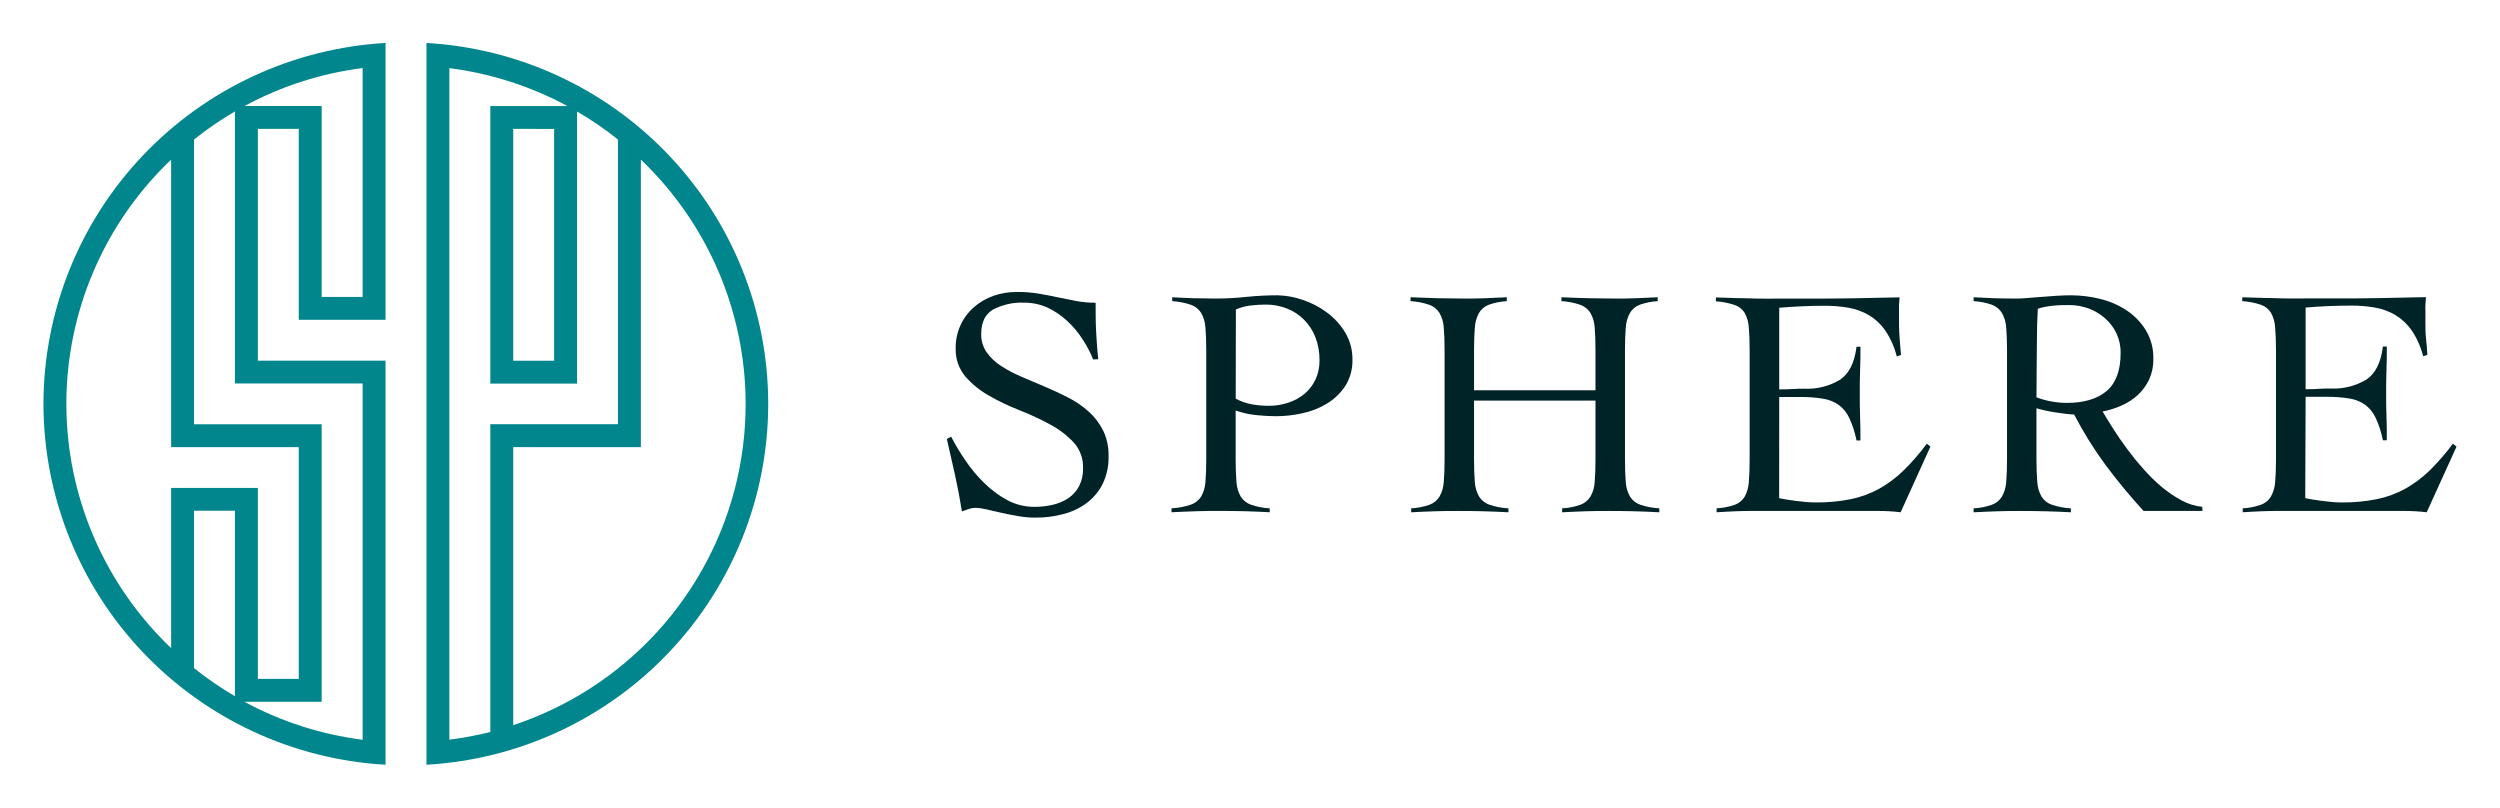 <svg width="130" height="42" viewBox="0 0 130 42" fill="none" xmlns="http://www.w3.org/2000/svg">
<g clip-path="url(#clip0_253_743)">
<path d="M56.845 18.691C56.692 18.314 56.501 17.953 56.276 17.614C56.048 17.265 55.777 16.945 55.468 16.664C55.169 16.391 54.83 16.165 54.463 15.992C54.077 15.82 53.659 15.734 53.236 15.738C52.684 15.716 52.135 15.839 51.645 16.094C51.23 16.332 51.023 16.756 51.023 17.367C51.014 17.706 51.113 18.038 51.304 18.317C51.507 18.6 51.762 18.842 52.055 19.03C52.392 19.247 52.748 19.434 53.117 19.591L54.334 20.109C54.749 20.285 55.154 20.472 55.552 20.676C55.937 20.873 56.295 21.119 56.617 21.408C56.926 21.686 57.179 22.02 57.365 22.392C57.563 22.811 57.659 23.27 57.646 23.734C57.657 24.226 57.553 24.714 57.341 25.159C57.146 25.549 56.863 25.889 56.514 26.152C56.153 26.421 55.743 26.617 55.306 26.729C54.825 26.858 54.33 26.921 53.832 26.917C53.535 26.916 53.24 26.89 52.948 26.838C52.641 26.786 52.345 26.727 52.062 26.663L51.288 26.487C51.106 26.442 50.921 26.415 50.735 26.409C50.613 26.407 50.492 26.427 50.377 26.468L50.02 26.594C49.918 25.952 49.799 25.323 49.663 24.71C49.527 24.097 49.384 23.468 49.236 22.826L49.458 22.707C49.68 23.133 49.928 23.544 50.199 23.94C50.484 24.364 50.812 24.758 51.178 25.114C51.531 25.464 51.932 25.763 52.369 26.002C52.808 26.239 53.3 26.361 53.798 26.356C54.119 26.358 54.439 26.321 54.751 26.247C55.04 26.181 55.314 26.063 55.561 25.9C55.793 25.741 55.983 25.528 56.114 25.28C56.26 24.985 56.331 24.659 56.319 24.33C56.333 23.84 56.156 23.363 55.826 23C55.471 22.624 55.056 22.31 54.599 22.069C54.084 21.79 53.553 21.543 53.008 21.33C52.458 21.116 51.926 20.861 51.416 20.567C50.953 20.306 50.538 19.968 50.189 19.567C49.852 19.157 49.676 18.638 49.696 18.108C49.689 17.704 49.771 17.304 49.936 16.935C50.1 16.565 50.344 16.236 50.649 15.97C50.943 15.714 51.283 15.515 51.652 15.386C52.043 15.249 52.455 15.18 52.869 15.182C53.248 15.179 53.627 15.207 54.001 15.267C54.337 15.324 54.663 15.386 54.98 15.455L55.952 15.65C56.288 15.713 56.63 15.744 56.972 15.742C56.972 16.251 56.972 16.747 56.998 17.227C57.024 17.707 57.053 18.194 57.11 18.679L56.845 18.691Z" fill="#002328"/>
<path d="M66.027 26.637C65.595 26.613 65.167 26.596 64.743 26.584C64.319 26.573 63.887 26.568 63.456 26.568C63.025 26.568 62.62 26.568 62.205 26.584C61.791 26.601 61.362 26.613 60.919 26.637V26.432C61.258 26.415 61.593 26.352 61.915 26.245C62.14 26.17 62.333 26.021 62.46 25.822C62.591 25.59 62.667 25.332 62.682 25.067C62.71 24.755 62.725 24.354 62.725 23.879V18.216C62.725 17.741 62.71 17.349 62.682 17.028C62.667 16.762 62.591 16.504 62.46 16.272C62.335 16.074 62.146 15.925 61.924 15.847C61.611 15.742 61.285 15.679 60.955 15.659V15.458C61.33 15.48 61.703 15.496 62.077 15.508C62.451 15.508 62.827 15.524 63.201 15.524C63.738 15.525 64.275 15.496 64.809 15.439C65.343 15.383 65.88 15.356 66.417 15.355C66.867 15.363 67.313 15.444 67.737 15.593C68.194 15.743 68.623 15.967 69.007 16.256C69.393 16.539 69.717 16.897 69.96 17.308C70.208 17.732 70.335 18.216 70.327 18.707C70.34 19.192 70.208 19.671 69.948 20.08C69.701 20.45 69.376 20.76 68.995 20.99C68.603 21.226 68.175 21.395 67.728 21.489C67.28 21.589 66.823 21.641 66.365 21.643C66.012 21.642 65.66 21.622 65.309 21.584C64.949 21.548 64.595 21.468 64.254 21.346V23.881C64.254 24.356 64.268 24.751 64.297 25.069C64.312 25.334 64.388 25.593 64.519 25.824C64.644 26.022 64.833 26.171 65.055 26.247C65.368 26.353 65.694 26.416 66.024 26.435L66.027 26.637ZM64.257 20.729C64.52 20.872 64.805 20.973 65.1 21.026C65.389 21.076 65.683 21.102 65.977 21.102C66.321 21.104 66.663 21.049 66.989 20.94C67.297 20.843 67.583 20.687 67.832 20.482C68.073 20.279 68.268 20.027 68.402 19.743C68.548 19.43 68.621 19.088 68.614 18.743C68.62 18.331 68.548 17.922 68.402 17.536C68.268 17.192 68.065 16.88 67.804 16.619C67.552 16.368 67.251 16.171 66.92 16.042C66.559 15.902 66.175 15.833 65.788 15.838C65.55 15.84 65.311 15.854 65.074 15.88C64.795 15.909 64.522 15.98 64.266 16.092L64.257 20.729Z" fill="#002328"/>
<path d="M82.965 18.215C82.965 17.74 82.951 17.348 82.924 17.027C82.91 16.762 82.834 16.503 82.703 16.272C82.578 16.074 82.389 15.924 82.167 15.847C81.853 15.741 81.526 15.678 81.195 15.659V15.457C81.671 15.479 82.134 15.496 82.584 15.507C83.032 15.507 83.494 15.524 83.97 15.524C84.344 15.524 84.718 15.524 85.095 15.507C85.471 15.49 85.838 15.478 86.2 15.457V15.659C85.881 15.678 85.566 15.741 85.264 15.847C85.049 15.928 84.869 16.081 84.754 16.279C84.628 16.512 84.555 16.77 84.54 17.034C84.513 17.346 84.499 17.747 84.499 18.222V23.881C84.499 24.356 84.513 24.75 84.54 25.068C84.554 25.334 84.63 25.592 84.761 25.824C84.887 26.021 85.076 26.17 85.297 26.247C85.617 26.353 85.949 26.416 86.286 26.434V26.639C85.855 26.615 85.424 26.598 84.992 26.586C84.561 26.574 84.13 26.57 83.699 26.57C83.267 26.57 82.865 26.57 82.455 26.586C82.045 26.603 81.638 26.615 81.231 26.639V26.434C81.556 26.417 81.876 26.354 82.184 26.247C82.398 26.166 82.581 26.018 82.703 25.824C82.834 25.592 82.91 25.334 82.924 25.068C82.951 24.757 82.965 24.356 82.965 23.881V20.83H76.65V23.881C76.65 24.356 76.664 24.75 76.692 25.068C76.707 25.334 76.783 25.592 76.914 25.824C77.04 26.021 77.228 26.17 77.45 26.247C77.769 26.354 78.102 26.417 78.439 26.434V26.639C78.007 26.615 77.574 26.598 77.143 26.586C76.712 26.574 76.28 26.57 75.849 26.57C75.418 26.57 75.015 26.57 74.608 26.586C74.201 26.603 73.791 26.615 73.381 26.639V26.434C73.706 26.418 74.027 26.354 74.334 26.247C74.549 26.167 74.732 26.018 74.853 25.824C74.984 25.592 75.06 25.334 75.075 25.068C75.103 24.757 75.118 24.356 75.118 23.881V18.215C75.118 17.74 75.103 17.348 75.075 17.027C75.06 16.762 74.984 16.503 74.853 16.272C74.728 16.074 74.539 15.924 74.317 15.847C74.004 15.742 73.678 15.678 73.348 15.659V15.457C73.824 15.479 74.286 15.496 74.734 15.507C75.182 15.507 75.647 15.524 76.123 15.524C76.497 15.524 76.871 15.524 77.245 15.507C77.619 15.49 77.988 15.478 78.353 15.457V15.659C78.034 15.678 77.718 15.741 77.417 15.847C77.201 15.928 77.02 16.081 76.904 16.279C76.78 16.513 76.708 16.77 76.692 17.034C76.664 17.346 76.65 17.747 76.65 18.222V20.294H82.965V18.215Z" fill="#002328"/>
<path d="M92.516 25.906C92.618 25.93 92.754 25.951 92.892 25.975C93.03 25.999 93.197 26.02 93.368 26.044L93.895 26.103C94.076 26.12 94.248 26.127 94.407 26.127C95.021 26.134 95.634 26.077 96.237 25.958C96.755 25.852 97.255 25.669 97.719 25.414C98.181 25.154 98.607 24.835 98.986 24.464C99.425 24.033 99.829 23.567 100.194 23.072L100.382 23.224L98.833 26.638C98.64 26.614 98.44 26.597 98.238 26.585C98.035 26.573 97.833 26.569 97.64 26.569H91.239C90.91 26.569 90.581 26.569 90.252 26.585C89.924 26.602 89.595 26.614 89.264 26.638V26.433C89.589 26.416 89.909 26.353 90.217 26.246C90.43 26.166 90.609 26.017 90.726 25.823C90.852 25.59 90.924 25.332 90.938 25.067C90.967 24.756 90.981 24.355 90.981 23.88V18.216C90.981 17.741 90.967 17.349 90.938 17.029C90.924 16.765 90.852 16.507 90.726 16.273C90.604 16.078 90.417 15.931 90.198 15.858C89.883 15.753 89.556 15.69 89.226 15.67V15.468L90.324 15.501C90.669 15.501 91.027 15.52 91.396 15.527C91.765 15.535 92.156 15.527 92.57 15.527H93.976C94.769 15.527 95.565 15.527 96.358 15.511C97.151 15.494 97.959 15.482 98.776 15.461C98.776 15.585 98.757 15.698 98.75 15.834C98.743 15.969 98.75 16.071 98.75 16.19V16.87C98.75 17.107 98.762 17.369 98.783 17.625C98.805 17.882 98.829 18.16 98.852 18.464L98.631 18.532C98.514 18.057 98.315 17.606 98.042 17.2C97.82 16.874 97.53 16.6 97.192 16.395C96.864 16.201 96.503 16.068 96.127 16.003C95.723 15.934 95.313 15.899 94.903 15.9C94.107 15.9 93.314 15.936 92.52 16.003V20.248C92.758 20.248 92.966 20.248 93.178 20.231C93.39 20.214 93.604 20.212 93.833 20.212C94.488 20.243 95.137 20.078 95.696 19.737C96.156 19.42 96.438 18.852 96.539 18.031H96.744C96.744 18.437 96.744 18.846 96.725 19.252C96.706 19.658 96.708 20.062 96.708 20.459C96.708 20.856 96.708 21.274 96.725 21.68C96.742 22.086 96.744 22.495 96.744 22.903H96.539C96.462 22.502 96.336 22.111 96.165 21.739C96.04 21.468 95.849 21.232 95.61 21.053C95.364 20.884 95.082 20.773 94.786 20.73C94.397 20.668 94.005 20.64 93.611 20.644H92.52L92.516 25.906Z" fill="#002328"/>
<path d="M114.527 26.568H111.464C110.762 25.802 110.099 25 109.479 24.166C108.87 23.339 108.327 22.465 107.855 21.553C107.71 21.55 107.565 21.539 107.421 21.52L106.876 21.444C106.687 21.415 106.506 21.38 106.33 21.342C106.154 21.304 106.011 21.263 105.896 21.23V23.881C105.896 24.356 105.911 24.751 105.939 25.069C105.954 25.334 106.03 25.593 106.161 25.824C106.286 26.022 106.475 26.171 106.697 26.247C107.016 26.354 107.349 26.418 107.686 26.435V26.639C107.252 26.615 106.821 26.599 106.39 26.587C105.958 26.575 105.527 26.57 105.096 26.57C104.665 26.57 104.262 26.57 103.855 26.587C103.447 26.604 103.038 26.615 102.628 26.639V26.435C102.953 26.418 103.274 26.355 103.581 26.247C103.796 26.168 103.979 26.019 104.1 25.824C104.231 25.593 104.307 25.334 104.322 25.069C104.35 24.758 104.365 24.356 104.365 23.881V18.216C104.365 17.741 104.35 17.349 104.322 17.028C104.307 16.762 104.231 16.504 104.1 16.272C103.979 16.077 103.796 15.928 103.581 15.847C103.274 15.741 102.953 15.677 102.628 15.659V15.458C102.992 15.479 103.355 15.496 103.717 15.508C104.079 15.519 104.443 15.524 104.808 15.524C104.967 15.524 105.165 15.524 105.403 15.498C105.642 15.472 105.894 15.462 106.161 15.439L106.968 15.379C107.242 15.363 107.485 15.355 107.702 15.355C108.207 15.358 108.71 15.42 109.201 15.541C109.691 15.658 110.157 15.858 110.578 16.135C110.983 16.404 111.326 16.757 111.583 17.17C111.853 17.621 111.988 18.14 111.974 18.665C111.982 19.027 111.909 19.386 111.762 19.717C111.624 20.017 111.431 20.287 111.192 20.515C110.944 20.747 110.659 20.937 110.349 21.076C110.025 21.222 109.685 21.331 109.336 21.399C109.495 21.669 109.683 21.975 109.899 22.316C110.113 22.653 110.354 23 110.613 23.349C110.873 23.698 111.164 24.062 111.466 24.394C111.758 24.731 112.077 25.043 112.419 25.328C112.737 25.595 113.082 25.828 113.448 26.024C113.78 26.205 114.144 26.317 114.52 26.354L114.527 26.568ZM105.896 20.66C106.402 20.852 106.939 20.95 107.481 20.95C108.364 20.95 109.053 20.745 109.539 20.337C110.025 19.928 110.273 19.268 110.273 18.351C110.278 18.003 110.205 17.658 110.058 17.341C109.919 17.043 109.72 16.777 109.472 16.56C109.22 16.335 108.929 16.16 108.612 16.042C108.288 15.923 107.945 15.863 107.6 15.864C107.316 15.864 107.038 15.864 106.766 15.897C106.494 15.92 106.226 15.971 105.966 16.052C105.935 16.599 105.92 17.151 105.92 17.705C105.92 18.258 105.904 18.859 105.904 19.503L105.896 20.66Z" fill="#002328"/>
<path d="M119.873 25.906C119.976 25.93 120.1 25.951 120.247 25.975C120.395 25.998 120.555 26.02 120.724 26.044L121.253 26.103C121.434 26.119 121.603 26.127 121.762 26.127C122.377 26.134 122.991 26.077 123.594 25.958C124.112 25.852 124.611 25.669 125.074 25.414C125.537 25.154 125.964 24.834 126.344 24.464C126.781 24.031 127.185 23.566 127.551 23.072L127.74 23.224L126.189 26.637C125.996 26.614 125.798 26.597 125.593 26.585C125.388 26.573 125.191 26.569 124.998 26.569H118.596C118.268 26.569 117.939 26.569 117.61 26.585C117.281 26.602 116.95 26.614 116.621 26.637V26.433C116.946 26.416 117.267 26.353 117.574 26.245C117.789 26.167 117.969 26.018 118.087 25.823C118.214 25.59 118.29 25.334 118.308 25.07C118.337 24.758 118.351 24.357 118.351 23.882V18.216C118.351 17.741 118.337 17.349 118.308 17.029C118.293 16.764 118.221 16.507 118.096 16.273C117.975 16.075 117.788 15.924 117.567 15.848C117.254 15.743 116.928 15.68 116.598 15.66V15.458L117.696 15.492C118.041 15.492 118.411 15.511 118.768 15.518C119.125 15.525 119.528 15.518 119.942 15.518H121.348C122.141 15.518 122.937 15.518 123.73 15.501C124.524 15.484 125.331 15.473 126.148 15.451C126.148 15.575 126.129 15.689 126.122 15.824C126.115 15.96 126.122 16.062 126.122 16.18V16.86C126.122 17.097 126.122 17.359 126.155 17.615C126.189 17.872 126.201 18.15 126.222 18.454L126.003 18.523C125.886 18.048 125.686 17.597 125.415 17.19C125.191 16.865 124.901 16.591 124.564 16.385C124.236 16.191 123.875 16.058 123.499 15.993C123.095 15.924 122.685 15.89 122.275 15.891C121.479 15.891 120.686 15.926 119.892 15.993V20.238C120.119 20.238 120.338 20.238 120.547 20.221C120.757 20.204 120.976 20.202 121.203 20.202C121.858 20.234 122.508 20.068 123.068 19.727C123.529 19.41 123.81 18.842 123.911 18.021H124.114C124.114 18.428 124.114 18.836 124.097 19.242C124.08 19.649 124.08 20.052 124.08 20.449C124.08 20.846 124.08 21.264 124.097 21.67C124.114 22.076 124.114 22.485 124.114 22.894H123.911C123.833 22.492 123.707 22.101 123.535 21.73C123.41 21.459 123.22 21.223 122.982 21.043C122.736 20.874 122.454 20.764 122.158 20.72C121.769 20.659 121.375 20.63 120.981 20.634H119.892L119.873 25.906Z" fill="#002328"/>
<path d="M2.26 21.001C2.266 25.801 4.111 30.417 7.417 33.906C10.724 37.394 15.242 39.491 20.048 39.767V18.754H13.409V6.7H15.536V16.63H20.048V2.234C15.243 2.511 10.725 4.608 7.418 8.096C4.112 11.585 2.266 16.201 2.26 21.001ZM12.218 36.204C11.474 35.769 10.763 35.281 10.09 34.743V26.559H12.218V36.204ZM18.857 3.539V15.442H16.727V5.513H12.713C14.621 4.482 16.705 3.813 18.857 3.539ZM10.09 7.254C10.763 6.716 11.474 6.229 12.218 5.795V19.939H18.857V38.468C16.704 38.195 14.621 37.526 12.713 36.494H16.727V22.063H10.09V7.254ZM15.536 23.25V35.301H13.409V25.372H8.899V33.703C7.177 32.063 5.807 30.091 4.87 27.908C3.934 25.725 3.451 23.375 3.451 21.001C3.451 18.626 3.934 16.276 4.87 14.093C5.807 11.91 7.177 9.939 8.899 8.299V23.25H15.536Z" fill="#00868C"/>
<path d="M22.176 2.234V39.767C26.98 39.492 31.498 37.395 34.802 33.906C38.106 30.417 39.947 25.8 39.947 21.001C39.947 16.202 38.106 11.585 34.802 8.096C31.498 4.606 26.98 2.509 22.176 2.234ZM25.497 38.062C24.796 38.239 24.084 38.373 23.367 38.463V3.543C25.52 3.817 27.603 4.487 29.511 5.517H25.497V19.946H30.006V5.798C30.751 6.23 31.462 6.717 32.134 7.254V22.06H25.497V38.062ZM28.815 6.705V18.758H26.688V6.7L28.815 6.705ZM26.688 37.708V23.25H33.325V8.299C35.524 10.396 37.141 13.024 38.021 15.928C38.9 18.833 39.011 21.914 38.343 24.874C37.675 27.834 36.251 30.571 34.209 32.82C32.166 35.069 29.576 36.752 26.688 37.708Z" fill="#00868C"/>
</g>
<defs>
<clipPath id="clip0_253_743">
<rect width="130" height="42" fill="white"/>
</clipPath>
</defs>
</svg>
